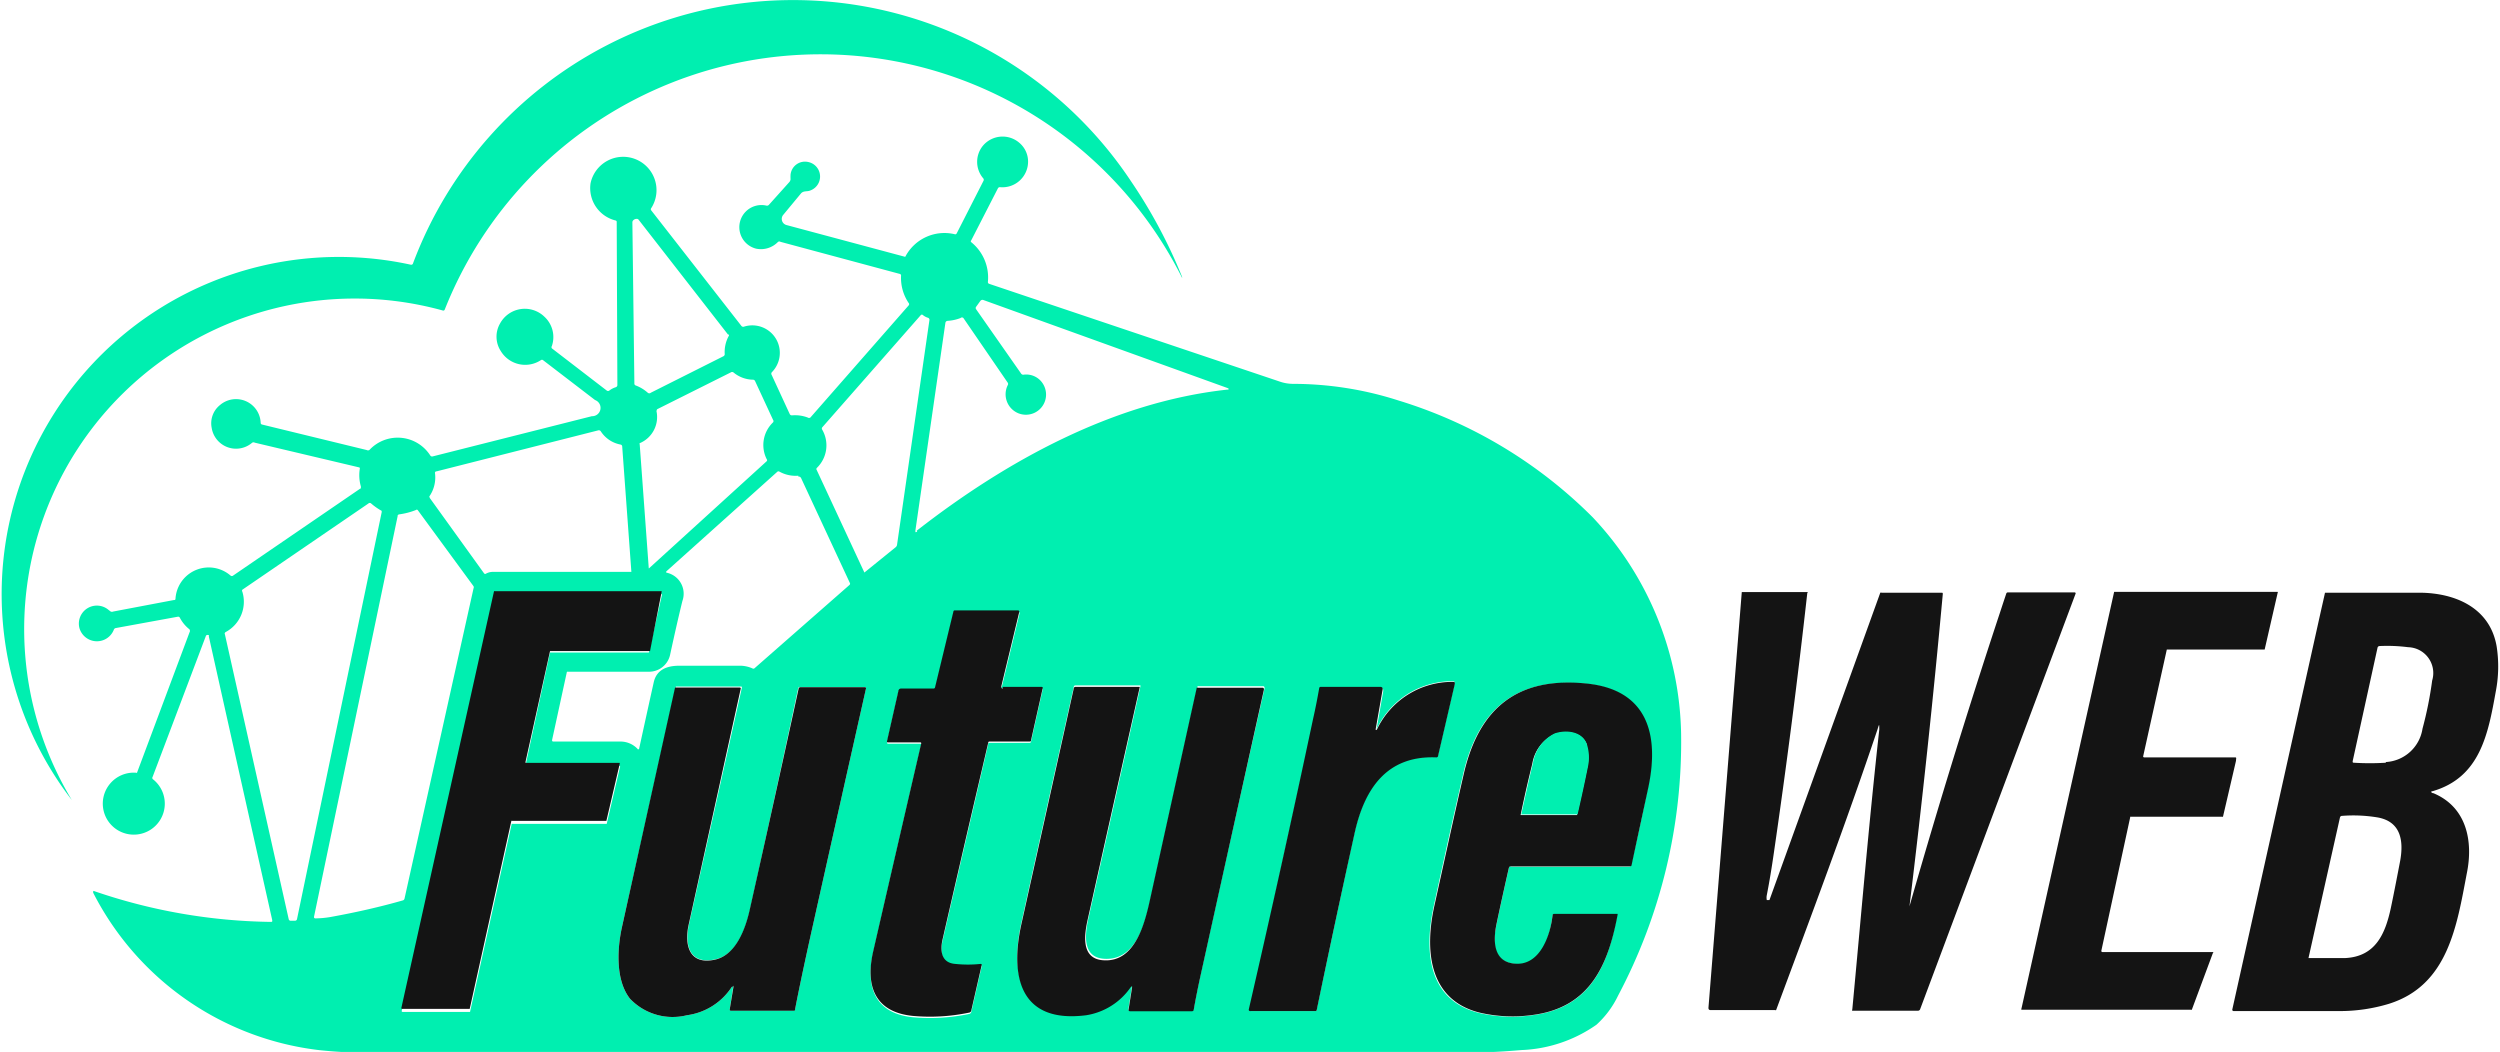 <svg xmlns="http://www.w3.org/2000/svg" viewBox="0 0 149.99 63.11"><defs><style>.cls-1,.cls-2,.cls-3{fill:none;stroke-miterlimit:10;stroke-width:0;}.cls-1{stroke:#7ff7d7;}.cls-2{stroke:#898989;}.cls-3{stroke:#0a8262;}.cls-4{fill:#00efb0;}.cls-5{fill:#141414;}</style></defs><g id="Vrstva_2" data-name="Vrstva 2"><g id="Layer_1" data-name="Layer 1"><path class="cls-1" d="M24.64,15.88A20.23,20.23,0,0,0,4.26,48h0s0,0,0,0A19.83,19.83,0,0,1,26.56,18.67a.09.09,0,0,0,.11-.05,24.24,24.24,0,0,1,44.24-1.91s0,0,0,0v0a.13.13,0,0,0,0-.06,30.44,30.44,0,0,0-3.06-5.73A24.34,24.34,0,0,0,24.78,15.8a.11.11,0,0,1-.14.08M16.23,55.31A33.88,33.88,0,0,1,5.67,53.47c-.1,0-.12,0-.08.09A17.52,17.52,0,0,0,19.12,63a28,28,0,0,0,2.93.12q29.45,0,56.69,0,4.31,0,8.51,0c1.31,0,2.65,0,4-.16a8.39,8.39,0,0,0,4.51-1.53,5.65,5.65,0,0,0,1.3-1.75A32.5,32.5,0,0,0,100.86,44a19.41,19.41,0,0,0-5.31-13,28,28,0,0,0-11.64-7,20.7,20.7,0,0,0-6.29-1,2.49,2.49,0,0,1-.85-.14L59.35,17a.11.11,0,0,1-.08-.12,2.72,2.72,0,0,0-1-2.38.07.07,0,0,1,0-.11l1.6-3.12a.13.13,0,0,1,.13-.07,1.54,1.54,0,0,0,1.68-1.6,1.47,1.47,0,0,0-.51-1.09A1.54,1.54,0,0,0,59,8.67a1.52,1.52,0,0,0,0,2,.14.14,0,0,1,0,.15L57.4,14a.11.11,0,0,1-.12.06,2.65,2.65,0,0,0-3,1.35s0,0,0,0L47.14,13.5a.38.38,0,0,1-.18-.62l1.15-1.28c.16-.18.36-.09.55-.17a.89.89,0,0,0-.12-1.71.87.87,0,0,0-1.06.76,2.53,2.53,0,0,0,0,.28.29.29,0,0,1-.07.16l-1.22,1.36a.16.16,0,0,1-.14.06,1.31,1.31,0,1,0-.68,2.53,1.42,1.42,0,0,0,1.31-.41.14.14,0,0,1,.15,0L54,16.34a.1.1,0,0,1,.09.11,2.69,2.69,0,0,0,.45,1.63.11.11,0,0,1,0,.16L48.6,25a.14.14,0,0,1-.16,0,2.15,2.15,0,0,0-.94-.13.14.14,0,0,1-.14-.08l-1.08-2.34a.14.14,0,0,1,0-.16,1.65,1.65,0,0,0-1.67-2.74.14.14,0,0,1-.16-.06l-5.4-6.92a.1.1,0,0,1,0-.13,2,2,0,1,0-2.16.79.08.08,0,0,1,.06.08l.12,9.76a.14.14,0,0,1-.09.12,1.2,1.2,0,0,0-.39.2.13.13,0,0,1-.16,0l-3.29-2.53a.12.12,0,0,1,0-.14A1.66,1.66,0,0,0,32.66,19a1.69,1.69,0,0,0-2.69.46,1.58,1.58,0,0,0,.08,1.68,1.71,1.71,0,0,0,2.41.53.11.11,0,0,1,.11,0L35.7,24a.5.5,0,0,1-.18.87L26,27.32a.13.13,0,0,1-.16-.06,2.32,2.32,0,0,0-3.65-.32A.16.16,0,0,1,22,27L15.72,25.5a.1.1,0,0,1-.08-.09,1.48,1.48,0,0,0-2.44-1.08,1.4,1.4,0,0,0-.5,1.37,1.48,1.48,0,0,0,2.43.89.16.16,0,0,1,.16,0L21.54,28s.05,0,.05.07a2.4,2.4,0,0,0,.06,1.07c0,.07,0,.12-.06.15L14,34.53a.12.12,0,0,1-.16,0,2,2,0,0,0-3.3,1.37c0,.06,0,.09-.1.1l-3.69.68a.19.19,0,0,1-.15,0l-.13-.1a1.08,1.08,0,0,0-1.75,1.07,1.09,1.09,0,0,0,2.07.12.15.15,0,0,1,.12-.1L10.62,37a.11.11,0,0,1,.12.06,2.15,2.15,0,0,0,.58.7.17.17,0,0,1,0,.18L8.22,46.32a.05.05,0,0,1-.06,0,1.83,1.83,0,1,0,1,.38.12.12,0,0,1,0-.14l3.14-8.42a.1.1,0,0,1,.13-.06l.05,0a.26.26,0,0,1,0,.09q1.91,8.54,3.8,17c0,.08,0,.12-.1.12"/><path class="cls-2" d="M106.16,54a.72.72,0,0,1,0-.29c.16-.82.3-1.67.43-2.58q1.14-7.76,2-15.55s0-.06,0-.06h-3.93s0,0,0,0l-2,24.95c0,.08,0,.13.12.13h3.87a.08.08,0,0,0,.07,0c2.06-5.59,4.18-11.18,6.08-16.83.12-.34.15-.33.11,0-.64,5.58-1.09,11.18-1.62,16.8a.05.05,0,0,0,0,.07h3.94a.14.14,0,0,0,.13-.09l9.33-24.94a.06.06,0,0,0-.06-.07h-4a.1.1,0,0,0-.1.07q-3.1,9.33-5.81,18.77s0,0,0,0h0s0,0,0,0q1.1-9.35,2-18.74s0-.08-.08-.08h-3.59a.1.1,0,0,0-.08,0l-6.65,18.44h0m28-8.39a.05.05,0,0,0-.05-.07h-5.47a.06.06,0,0,1-.06-.06L130,39.11a0,0,0,0,1,0,0h5.83a.05.05,0,0,0,0,0l.78-3.4a.05.05,0,0,0,0-.06h-9.81s0,0,0,0l-5.56,25a.06.06,0,0,0,0,.07h10.17a.05.05,0,0,0,.05,0l1.26-3.39s0-.07,0-.07h-6.63a.07.07,0,0,1-.06-.07l1.73-8s0-.05,0-.05h5.52a.05.05,0,0,0,.05,0l.78-3.39m11.9,1.83c2.87-.83,3.34-3.45,3.8-6a7.84,7.84,0,0,0,.05-2.68c-.4-2.36-2.54-3.22-4.66-3.23-2,0-3.84,0-5.64,0a0,0,0,0,0,0,0l-5.56,25a.08.08,0,0,0,.08.1h6.33a10.14,10.14,0,0,0,3-.44c3.54-1.12,4.06-4.68,4.66-7.83.37-1.91-.06-4-2-4.8-.09,0-.09-.08,0-.11"/><path class="cls-1" d="M43.7,20.1l-5.38-6.91a.14.14,0,0,0-.12-.06.29.29,0,0,0-.21.09.17.17,0,0,0-.05.12L38.06,23a.12.12,0,0,0,.09.13,2.28,2.28,0,0,1,.71.43.14.14,0,0,0,.19,0l4.34-2.18a.14.14,0,0,0,.09-.14,2,2,0,0,1,.23-1.06.11.11,0,0,0,0-.14M55,31.84c5.4-4.21,11.8-7.71,18.59-8.46.17,0,.18-.06,0-.12L59,18a.16.16,0,0,0-.18.05l-.26.36a.12.12,0,0,0,0,.14l2.7,3.86a.15.15,0,0,0,.15.07,1.18,1.18,0,0,1,1.2.61,1.21,1.21,0,0,1-1.5,1.71,1.23,1.23,0,0,1-.65-1.69.14.14,0,0,0,0-.15L57.8,19.08a.12.12,0,0,0-.17,0,2.59,2.59,0,0,1-.78.17.14.14,0,0,0-.13.12l-1.8,12.46c0,.11,0,.13.11.06m-1.22.86,1.95-13.53a.13.13,0,0,0-.1-.16.85.85,0,0,1-.28-.15.09.09,0,0,0-.14,0l-5.91,6.73a.12.12,0,0,0,0,.14A1.88,1.88,0,0,1,49,28.08a.1.1,0,0,0,0,.12l2.86,6.15s0,0,0,0l1.89-1.53a.27.27,0,0,0,.07-.13M39.38,24.64a1.7,1.7,0,0,1-1,1.95.06.06,0,0,0,0,.07l.54,7.39c0,.06,0,.07.07,0L46,27.67a.09.09,0,0,0,0-.12,1.88,1.88,0,0,1,.38-2.21.12.12,0,0,0,0-.15l-1.08-2.33a.14.14,0,0,0-.13-.08A1.87,1.87,0,0,1,44,22.34a.14.14,0,0,0-.15,0l-4.38,2.19a.11.11,0,0,0-.07.13M25.78,29.8a.09.09,0,0,0,0,.07l3.27,4.54a.09.09,0,0,0,.12,0,.87.87,0,0,1,.42-.1h8.29a0,0,0,0,0,0,0l-.55-7.52a.12.12,0,0,0-.11-.12,1.81,1.81,0,0,1-1.18-.8.14.14,0,0,0-.15-.05l-9.7,2.46a.09.09,0,0,0-.09.12,2,2,0,0,1-.36,1.41M47.9,28.54a2,2,0,0,1-1.13-.24.11.11,0,0,0-.13,0L40,34.26c-.05.05-.05.08,0,.1a1.29,1.29,0,0,1,.94,1.7c-.27,1.1-.51,2.18-.74,3.24a1.29,1.29,0,0,1-1.3,1H34.08a.06.06,0,0,0-.08.06l-.88,4.05s0,.08.07.08h4.07a1.41,1.41,0,0,1,1,.45c0,.05.07,0,.08,0,.28-1.28.57-2.61.88-4,.17-.76.78-1,1.55-1h3.64a1.86,1.86,0,0,1,.73.16.11.11,0,0,0,.12,0l5.7-5A.11.11,0,0,0,51,35l-2.93-6.3a.17.17,0,0,0-.18-.11M13.48,38l3.84,17.14a.12.12,0,0,0,.14.1h.25a.12.12,0,0,0,.11-.1q2.54-12.22,5.08-24.41s0,0,0,0,0,0,0,0,0-.05,0-.08a3.76,3.76,0,0,1-.63-.44.12.12,0,0,0-.17,0l-7.56,5.17a.1.1,0,0,0,0,.12,2.06,2.06,0,0,1-1,2.42.13.13,0,0,0-.06.14m10.38-7.11L18.84,55c0,.06,0,.09.08.1a5.76,5.76,0,0,0,.89-.08c1.55-.28,3-.61,4.36-1a.14.14,0,0,0,.1-.11l4.14-18.61a.15.15,0,0,0,0-.13L25.06,30.6a.08.08,0,0,0-.11,0,4.25,4.25,0,0,1-1,.26.12.12,0,0,0-.1.09"/><path class="cls-3" d="M31.58,45.77s0,0,0-.07L33,39.15a0,0,0,0,1,0,0h5.93s0,0,0,0l.78-3.44a.06.06,0,0,0,0-.06h-10a.07.07,0,0,0-.05,0l-5.56,25a.05.05,0,0,0,.05.06h4s.05,0,.05,0l2.5-11.28a.05.05,0,0,1,.05,0h5.65a0,0,0,0,0,0,0l.8-3.42a0,0,0,0,0,0-.06h-5.6m28.49-4.68,1.08-4.47a.08.08,0,0,0-.07-.1h-3.8a.08.08,0,0,0-.08.07l-1.1,4.54a.09.09,0,0,1-.1.08H54.07a.16.16,0,0,0-.17.14l-.68,3c0,.06,0,.09.07.09h1.93a.05.05,0,0,1,.05.06q-1.55,6.63-2.89,12.51c-.46,2,.1,3.61,2.38,3.84a11.44,11.44,0,0,0,3.4-.2.15.15,0,0,0,.11-.11l.63-2.75s0-.07-.06-.06a7.24,7.24,0,0,1-1.54,0c-.85-.07-.9-.82-.75-1.47q1.34-5.78,2.74-11.8c0-.05,0-.07.1-.07h2.36c.06,0,.09,0,.11-.09l.7-3.12s0-.07-.06-.07H60.16q-.12,0-.09-.12m22.5,2.69.42-2.4c0-.11,0-.17-.14-.17H79.26a.09.09,0,0,0-.07.06c-.11.63-.23,1.25-.37,1.86Q76.91,51.89,75,60.57a.08.08,0,0,0,.08.09h3.82a.08.08,0,0,0,.09-.07Q80.1,55.3,81.25,50c.58-2.68,1.86-4.72,4.91-4.6a.1.1,0,0,0,.11-.09l1-4.3c0-.1,0-.15-.12-.14a5,5,0,0,0-4.56,2.88c0,.08,0,.08,0,0M90.65,52h7.11a.09.09,0,0,0,.09-.08c.35-1.5.69-3,1-4.64.69-3.2-.09-5.88-3.69-6.25-4.16-.43-6.48,1.46-7.39,5.47-.6,2.61-1.18,5.22-1.75,7.85s-.41,5.63,2.7,6.42a8.7,8.7,0,0,0,3.29.13c3.41-.47,4.49-3,5-6,0,0,0-.05,0-.05H93.23a.08.08,0,0,0-.08.07c-.17,1.25-.6,3-2.14,2.92s-1.44-1.37-1.22-2.41.49-2.26.74-3.36a.1.1,0,0,1,.12-.09M43.91,59.2c.07-.09.09-.08.08,0l-.21,1.35s0,.08.06.08H47.6c.06,0,.09,0,.1-.08q.36-1.86,1.12-5.27,1.59-7.11,3.14-14a.06.06,0,0,0-.05-.06H48a.11.11,0,0,0-.12.11Q46.53,47.65,45,54.56c-.25,1.14-.82,2.75-2.1,3-1.58.33-1.83-.92-1.56-2.12l3.17-14.18c0-.05,0-.07-.05-.07H40.55a.07.07,0,0,0,0,0L37.32,55.6c-.29,1.33-.4,3.19.47,4.31a3.53,3.53,0,0,0,3.42,1,3.81,3.81,0,0,0,2.7-1.71m24,0-.21,1.33a.08.08,0,0,0,.08.1h3.74a.1.1,0,0,0,.1-.09c.12-.68.25-1.32.38-1.92q1.92-8.73,3.87-17.33,0-.12-.09-.12H71.91a.06.06,0,0,0-.06,0q-1.51,6.84-2.76,12.51c-.33,1.51-.86,4-2.88,3.84-1.33-.11-1.1-1.56-.9-2.46q1.56-6.93,3.11-13.88a.06.06,0,0,0,0-.06H64.53a.1.1,0,0,0-.11.1q-1.59,7.11-3.14,14.13c-.69,3.12-.07,6,3.89,5.47a4,4,0,0,0,2.68-1.7c.06-.08.08-.07.07,0"/><path class="cls-2" d="M143.24,45.73a2.36,2.36,0,0,0,2.2-2,22.4,22.4,0,0,0,.58-2.89,1.55,1.55,0,0,0-1.44-2,9.79,9.79,0,0,0-1.71-.07.13.13,0,0,0-.13.11l-1.49,6.8c0,.06,0,.09.07.09a15.32,15.32,0,0,0,1.92,0m-4.62,11.72s0,0,0,0c.75,0,1.48,0,2.18,0,1.84-.09,2.41-1.48,2.74-3,.19-.9.37-1.84.56-2.83.21-1.16.07-2.33-1.31-2.6a8.84,8.84,0,0,0-2.19-.1.12.12,0,0,0-.11.09l-1.89,8.44"/><path class="cls-3" d="M95.21,44.68c-.27-.79-1.24-.89-1.93-.66a2.39,2.39,0,0,0-1.35,1.79c-.25,1-.48,2-.7,3.07,0,0,0,0,0,0h3.32s0,0,.06,0c.22-1,.43-1.91.62-2.86a2.61,2.61,0,0,0-.06-1.34"/><path class="cls-4" d="M24.78,15.8a24.35,24.35,0,0,1,43.08-4.92,30.44,30.44,0,0,1,3.06,5.73.13.13,0,0,1,0,.06v0c0,.05,0,.05,0,0a24.25,24.25,0,0,0-44.24,1.91.09.09,0,0,1-.11.05A19.83,19.83,0,0,0,4.31,48s0,0,0,0h0A20.23,20.23,0,0,1,24.64,15.88a.11.11,0,0,0,.14-.08Z"/><path class="cls-4" d="M16.33,55.19q-1.89-8.43-3.8-17a.26.26,0,0,0,0-.09l-.05,0a.1.1,0,0,0-.13.06L9.16,46.6a.12.12,0,0,0,0,.14,1.86,1.86,0,1,1-1-.38.05.05,0,0,0,.06,0l3.15-8.42a.17.17,0,0,0,0-.18,2.15,2.15,0,0,1-.58-.7.11.11,0,0,0-.12-.06l-3.72.68a.15.15,0,0,0-.12.1,1.09,1.09,0,0,1-2.07-.12,1.08,1.08,0,0,1,1.75-1.07l.13.1a.19.19,0,0,0,.15,0L10.43,36c.06,0,.1,0,.1-.1a2,2,0,0,1,3.3-1.37.12.12,0,0,0,.16,0l7.6-5.2c.06,0,.07-.08.06-.15a2.4,2.4,0,0,1-.06-1.07s0-.07-.05-.07l-6.25-1.48a.16.16,0,0,0-.16,0,1.48,1.48,0,0,1-2.43-.89,1.4,1.4,0,0,1,.5-1.37,1.48,1.48,0,0,1,2.44,1.08.1.1,0,0,0,.08.09L22,27a.16.16,0,0,0,.16,0,2.32,2.32,0,0,1,3.65.32.13.13,0,0,0,.16.06l9.54-2.41A.5.5,0,0,0,35.7,24l-3.13-2.4a.11.11,0,0,0-.11,0,1.71,1.71,0,0,1-2.41-.53A1.58,1.58,0,0,1,30,19.41,1.69,1.69,0,0,1,32.66,19a1.66,1.66,0,0,1,.45,1.76.12.12,0,0,0,0,.14l3.29,2.53a.13.13,0,0,0,.16,0,1.2,1.2,0,0,1,.39-.2.14.14,0,0,0,.09-.12L37,13.31a.08.08,0,0,0-.06-.08A2,2,0,0,1,35.43,11a2,2,0,1,1,3.64,1.49.1.1,0,0,0,0,.13l5.4,6.92a.14.14,0,0,0,.16.06,1.65,1.65,0,0,1,1.67,2.74.14.14,0,0,0,0,.16l1.08,2.34a.14.14,0,0,0,.14.08,2.15,2.15,0,0,1,.94.13.14.14,0,0,0,.16,0l5.89-6.72a.11.11,0,0,0,0-.16,2.69,2.69,0,0,1-.45-1.63.1.1,0,0,0-.09-.11l-7.14-1.92a.14.14,0,0,0-.15,0,1.42,1.42,0,0,1-1.31.41A1.31,1.31,0,1,1,46,12.34a.16.16,0,0,0,.14-.06l1.22-1.36a.29.29,0,0,0,.07-.16,2.53,2.53,0,0,1,0-.28.87.87,0,0,1,1.06-.76.89.89,0,0,1,.12,1.71c-.19.08-.39,0-.55.17L47,12.88a.38.38,0,0,0,.18.62l7.13,1.91s0,0,0,0a2.65,2.65,0,0,1,3-1.35A.11.11,0,0,0,57.4,14L59,10.86a.14.14,0,0,0,0-.15,1.52,1.52,0,0,1,0-2,1.54,1.54,0,0,1,2.17-.13,1.47,1.47,0,0,1,.51,1.09A1.54,1.54,0,0,1,60,11.23a.13.13,0,0,0-.13.07l-1.6,3.12a.07.07,0,0,0,0,.11,2.72,2.72,0,0,1,1,2.38.11.11,0,0,0,.08.12l17.42,5.86a2.49,2.49,0,0,0,.85.14,20.7,20.7,0,0,1,6.29,1,28,28,0,0,1,11.64,7,19.41,19.41,0,0,1,5.31,13,32.5,32.5,0,0,1-3.78,15.7,5.65,5.65,0,0,1-1.3,1.75A8.39,8.39,0,0,1,91.27,63c-1.37.12-2.71.17-4,.16q-4.2,0-8.51,0-27.25,0-56.69,0A28,28,0,0,1,19.12,63,17.52,17.52,0,0,1,5.59,53.56c0-.1,0-.13.08-.09a33.88,33.88,0,0,0,10.56,1.84c.09,0,.12,0,.1-.12M43.7,20.1l-5.38-6.91a.14.14,0,0,0-.12-.06.29.29,0,0,0-.21.09.17.17,0,0,0-.05.12L38.06,23a.12.12,0,0,0,.09.13,2.28,2.28,0,0,1,.71.43.14.14,0,0,0,.19,0l4.34-2.18a.14.14,0,0,0,.09-.14,2,2,0,0,1,.23-1.06.11.11,0,0,0,0-.14M55,31.84c5.4-4.21,11.8-7.71,18.59-8.46.17,0,.18-.06,0-.12L59,18a.16.16,0,0,0-.18.05l-.26.36a.12.12,0,0,0,0,.14l2.7,3.86a.15.15,0,0,0,.15.07,1.18,1.18,0,0,1,1.2.61,1.21,1.21,0,0,1-1.5,1.71,1.23,1.23,0,0,1-.65-1.69.14.14,0,0,0,0-.15L57.8,19.08a.12.12,0,0,0-.17,0,2.59,2.59,0,0,1-.78.17.14.14,0,0,0-.13.12l-1.8,12.46c0,.11,0,.13.11.06m-1.22.86,1.95-13.53a.13.13,0,0,0-.1-.16.85.85,0,0,1-.28-.15.09.09,0,0,0-.14,0l-5.91,6.73a.12.12,0,0,0,0,.14A1.88,1.88,0,0,1,49,28.08a.1.1,0,0,0,0,.12l2.86,6.15s0,0,0,0l1.89-1.53a.27.27,0,0,0,.07-.13M39.38,24.64a1.7,1.7,0,0,1-1,1.95.06.06,0,0,0,0,.07l.54,7.39c0,.06,0,.07.07,0L46,27.67a.09.09,0,0,0,0-.12,1.88,1.88,0,0,1,.38-2.21.12.12,0,0,0,0-.15l-1.08-2.33a.14.14,0,0,0-.13-.08A1.87,1.87,0,0,1,44,22.34a.14.14,0,0,0-.15,0l-4.38,2.19a.11.11,0,0,0-.07.13M25.78,29.8a.09.09,0,0,0,0,.07l3.27,4.54a.09.09,0,0,0,.12,0,.87.87,0,0,1,.42-.1h8.29a0,0,0,0,0,0,0l-.55-7.52a.12.12,0,0,0-.11-.12,1.81,1.81,0,0,1-1.18-.8.14.14,0,0,0-.15-.05l-9.7,2.46a.09.09,0,0,0-.09.12,2,2,0,0,1-.36,1.41M47.9,28.54a2,2,0,0,1-1.13-.24.11.11,0,0,0-.13,0L40,34.26c-.05.05-.05.08,0,.1a1.29,1.29,0,0,1,.94,1.7c-.27,1.1-.51,2.18-.74,3.24a1.29,1.29,0,0,1-1.3,1H34.08a.06.06,0,0,0-.08.06l-.88,4.05s0,.08.07.08h4.07a1.41,1.41,0,0,1,1,.45c0,.05.07,0,.08,0,.28-1.28.57-2.61.88-4,.17-.76.78-1,1.55-1h3.64a1.86,1.86,0,0,1,.73.16.11.11,0,0,0,.12,0l5.7-5A.11.11,0,0,0,51,35l-2.93-6.3a.17.17,0,0,0-.18-.11M13.48,38l3.84,17.14a.12.12,0,0,0,.14.1h.25a.12.12,0,0,0,.11-.1q2.54-12.22,5.08-24.41s0,0,0,0,0,0,0,0,0-.05,0-.08a3.76,3.76,0,0,1-.63-.44.12.12,0,0,0-.17,0l-7.56,5.17a.1.1,0,0,0,0,.12,2.06,2.06,0,0,1-1,2.42.13.13,0,0,0-.06.14m10.38-7.11L18.84,55c0,.06,0,.09.08.1a5.76,5.76,0,0,0,.89-.08c1.55-.28,3-.61,4.36-1a.14.14,0,0,0,.1-.11l4.14-18.61a.15.15,0,0,0,0-.13L25.06,30.6a.08.08,0,0,0-.11,0,4.25,4.25,0,0,1-1,.26.12.12,0,0,0-.1.09m7.72,14.85s0,0,0-.07L33,39.15a0,0,0,0,1,0,0h5.93s0,0,0,0l.78-3.44a.06.06,0,0,0,0-.06h-10a.07.07,0,0,0-.05,0l-5.56,25a.05.05,0,0,0,.05.06h4s.05,0,.05,0l2.5-11.28a.05.05,0,0,1,.05,0h5.65a0,0,0,0,0,0,0l.8-3.42a0,0,0,0,0,0-.06h-5.6m28.49-4.68,1.08-4.47a.08.08,0,0,0-.07-.1h-3.8a.08.08,0,0,0-.08.07l-1.1,4.54a.09.09,0,0,1-.1.08H54.07a.16.16,0,0,0-.17.14l-.68,3c0,.06,0,.09.07.09h1.93a.05.05,0,0,1,.05.06q-1.55,6.63-2.89,12.51c-.46,2,.1,3.61,2.38,3.84a11.44,11.44,0,0,0,3.4-.2.15.15,0,0,0,.11-.11l.63-2.75s0-.07-.06-.06a7.24,7.24,0,0,1-1.54,0c-.85-.07-.9-.82-.75-1.47q1.34-5.78,2.74-11.8c0-.05,0-.07.1-.07h2.36c.06,0,.09,0,.11-.09l.7-3.12s0-.07-.06-.07H60.16q-.12,0-.09-.12m22.5,2.69.42-2.4c0-.11,0-.17-.14-.17H79.26a.09.09,0,0,0-.07.06c-.11.63-.23,1.25-.37,1.86Q76.91,51.89,75,60.57a.08.08,0,0,0,.08.09h3.82a.08.08,0,0,0,.09-.07Q80.1,55.3,81.25,50c.58-2.68,1.86-4.72,4.91-4.6a.1.1,0,0,0,.11-.09l1-4.3c0-.1,0-.15-.12-.14a5,5,0,0,0-4.56,2.88c0,.08,0,.08,0,0M90.65,52h7.11a.09.09,0,0,0,.09-.08c.35-1.5.69-3,1-4.64.69-3.2-.09-5.88-3.69-6.25-4.16-.43-6.48,1.46-7.39,5.47-.6,2.61-1.18,5.22-1.75,7.85s-.41,5.63,2.7,6.42a8.7,8.7,0,0,0,3.29.13c3.41-.47,4.49-3,5-6,0,0,0-.05,0-.05H93.23a.08.08,0,0,0-.08.07c-.17,1.25-.6,3-2.14,2.92s-1.44-1.37-1.22-2.41.49-2.26.74-3.36a.1.1,0,0,1,.12-.09M43.91,59.2c.07-.09.09-.08.08,0l-.21,1.35s0,.08.06.08H47.6c.06,0,.09,0,.1-.08q.36-1.86,1.12-5.27,1.59-7.11,3.14-14a.06.06,0,0,0-.05-.06H48a.11.11,0,0,0-.12.11Q46.53,47.65,45,54.56c-.25,1.14-.82,2.75-2.1,3-1.58.33-1.83-.92-1.56-2.12l3.17-14.18c0-.05,0-.07-.05-.07H40.55a.07.07,0,0,0,0,0L37.32,55.6c-.29,1.33-.4,3.19.47,4.31a3.53,3.53,0,0,0,3.42,1,3.81,3.81,0,0,0,2.7-1.71m24,0-.21,1.33a.08.08,0,0,0,.08.1h3.74a.1.1,0,0,0,.1-.09c.12-.68.25-1.32.38-1.92q1.92-8.73,3.87-17.33,0-.12-.09-.12H71.91a.06.06,0,0,0-.06,0q-1.51,6.84-2.76,12.51c-.33,1.51-.86,4-2.88,3.84-1.33-.11-1.1-1.56-.9-2.46q1.56-6.93,3.11-13.88a.06.06,0,0,0,0-.06H64.53a.1.1,0,0,0-.11.1q-1.59,7.11-3.14,14.13c-.69,3.12-.07,6,3.89,5.47a4,4,0,0,0,2.68-1.7c.06-.08.08-.07.07,0Z"/><path class="cls-5" d="M31.58,45.77h5.6a0,0,0,0,1,0,.06l-.8,3.42a0,0,0,0,1,0,0H30.73a.05.05,0,0,0-.05,0l-2.5,11.28s0,0-.05,0h-4a.05.05,0,0,1-.05-.06l5.56-25a.07.07,0,0,1,.05,0h10a.06.06,0,0,1,0,.06L39,39.06s0,0,0,0H33a0,0,0,0,0,0,0L31.53,45.7s0,.07,0,.07Z"/><path class="cls-5" d="M106.16,54h0l6.65-18.44a.1.1,0,0,1,.08,0h3.59c.06,0,.08,0,.08.08q-.86,9.39-2,18.74s0,0,0,0h0s0,0,0,0q2.7-9.45,5.81-18.77a.1.1,0,0,1,.1-.07h4a.06.06,0,0,1,.06.07l-9.33,24.94a.14.14,0,0,1-.13.09h-3.94a.05.05,0,0,1,0-.07c.53-5.62,1-11.22,1.62-16.8,0-.35,0-.36-.11,0-1.9,5.65-4,11.24-6.08,16.83a.08.08,0,0,1-.07,0h-3.87c-.08,0-.12-.05-.12-.13l2-24.95s0,0,0,0h3.93s.06,0,0,.06q-.87,7.8-2,15.55c-.13.91-.27,1.76-.43,2.58a.72.72,0,0,0,0,.29Z"/><path class="cls-5" d="M134.15,45.65,133.37,49a.05.05,0,0,1-.05,0H127.8s0,0,0,.05l-1.73,8a.07.07,0,0,0,.06.07h6.63s.07,0,0,.07l-1.26,3.39a.05.05,0,0,1-.05,0H121.28a.06.06,0,0,1,0-.07l5.56-25s0,0,0,0h9.81a.05.05,0,0,1,0,.06l-.78,3.4a.05.05,0,0,1,0,0H130a0,0,0,0,0,0,0l-1.42,6.41a.06.06,0,0,0,.06.06h5.47a.05.05,0,0,1,.05.07Z"/><path class="cls-5" d="M146,47.59c2,.84,2.39,2.89,2,4.8-.6,3.15-1.12,6.71-4.66,7.83a10.14,10.14,0,0,1-3,.44h-6.33a.08.08,0,0,1-.08-.1l5.56-25a0,0,0,0,1,0,0c1.8,0,3.68,0,5.64,0,2.12,0,4.26.87,4.66,3.23a7.84,7.84,0,0,1-.05,2.68c-.46,2.55-.93,5.17-3.8,6-.1,0-.1.07,0,.11m-2.8-1.86a2.36,2.36,0,0,0,2.2-2,22.4,22.4,0,0,0,.58-2.89,1.55,1.55,0,0,0-1.44-2,9.79,9.79,0,0,0-1.71-.07.13.13,0,0,0-.13.11l-1.49,6.8c0,.06,0,.09.07.09a15.32,15.32,0,0,0,1.92,0m-4.62,11.72s0,0,0,0c.75,0,1.48,0,2.18,0,1.84-.09,2.41-1.48,2.74-3,.19-.9.37-1.84.56-2.83.21-1.16.07-2.33-1.31-2.6a8.84,8.84,0,0,0-2.19-.1.12.12,0,0,0-.11.09l-1.89,8.44Z"/><path class="cls-5" d="M60.16,41.21H62.5s.07,0,.06.07l-.7,3.12c0,.06,0,.09-.11.09H59.39c-.06,0-.09,0-.1.07q-1.41,6-2.74,11.8c-.15.65-.1,1.4.75,1.47a7.24,7.24,0,0,0,1.54,0s.06,0,.06.06l-.63,2.75a.15.15,0,0,1-.11.11,11.44,11.44,0,0,1-3.4.2c-2.28-.23-2.84-1.8-2.38-3.84q1.35-5.88,2.89-12.51a.05.05,0,0,0-.05-.06H53.29c-.06,0-.09,0-.07-.09l.68-3a.16.16,0,0,1,.17-.14H56a.09.09,0,0,0,.1-.08l1.1-4.54a.08.08,0,0,1,.08-.07h3.8a.08.08,0,0,1,.07.1l-1.08,4.47q0,.12.09.12Z"/><path class="cls-5" d="M82.6,43.79a5,5,0,0,1,4.56-2.88c.1,0,.14,0,.12.14l-1,4.3a.1.1,0,0,1-.11.09c-3-.12-4.33,1.92-4.91,4.6Q80.1,55.29,79,60.59a.08.08,0,0,1-.09.07H75a.08.08,0,0,1-.08-.09q2-8.68,3.86-17.44c.14-.61.26-1.23.37-1.86a.09.09,0,0,1,.07-.06h3.59c.11,0,.16.06.14.17l-.42,2.4c0,.09,0,.09,0,0Z"/><path class="cls-5" d="M90.53,52.05c-.25,1.1-.5,2.22-.74,3.36s-.17,2.38,1.22,2.41,2-1.67,2.14-2.92a.08.08,0,0,1,.08-.07h3.82s0,0,0,.05c-.56,3-1.64,5.52-5,6a8.7,8.7,0,0,1-3.29-.13c-3.11-.79-3.27-3.85-2.7-6.42s1.15-5.24,1.75-7.85c.91-4,3.23-5.9,7.39-5.47,3.6.37,4.38,3,3.69,6.25-.34,1.59-.68,3.14-1,4.64a.09.09,0,0,1-.09.08H90.65a.1.1,0,0,0-.12.09m4.68-7.37c-.27-.79-1.24-.89-1.93-.66a2.39,2.39,0,0,0-1.35,1.79c-.25,1-.48,2-.7,3.07,0,0,0,0,0,0h3.32s0,0,.06,0c.22-1,.43-1.91.62-2.86a2.61,2.61,0,0,0-.06-1.34Z"/><path class="cls-5" d="M43.91,59.2a3.81,3.81,0,0,1-2.7,1.71,3.53,3.53,0,0,1-3.42-1c-.87-1.12-.76-3-.47-4.31L40.5,41.25a.07.07,0,0,1,0,0h3.89s.06,0,.05.07L41.32,55.46c-.27,1.2,0,2.45,1.56,2.12,1.28-.27,1.85-1.88,2.1-3q1.55-6.91,2.93-13.24a.11.11,0,0,1,.12-.11h3.88a.06.06,0,0,1,.05.06q-1.56,6.93-3.14,14-.76,3.4-1.12,5.27c0,.06,0,.08-.1.08H43.84s-.06,0-.06-.08L44,59.24c0-.12,0-.13-.08,0Z"/><path class="cls-5" d="M67.85,59.21a4,4,0,0,1-2.68,1.7c-4,.51-4.58-2.35-3.89-5.47q1.56-7,3.14-14.13a.1.1,0,0,1,.11-.1h3.84a.06.06,0,0,1,0,.06q-1.56,6.94-3.11,13.88c-.2.9-.43,2.35.9,2.46,2,.17,2.55-2.33,2.88-3.84q1.25-5.67,2.76-12.51a.06.06,0,0,1,.06,0h3.88q.1,0,.09.12Q73.93,49.93,72,58.66c-.13.6-.26,1.24-.38,1.92a.1.1,0,0,1-.1.09H67.79a.08.08,0,0,1-.08-.1l.21-1.33c0-.1,0-.11-.07,0Z"/><path class="cls-4" d="M93.28,44c.69-.23,1.66-.13,1.93.66A2.61,2.61,0,0,1,95.27,46c-.19.95-.4,1.91-.62,2.86,0,0,0,0-.06,0H91.27s0,0,0,0c.22-1,.45-2.05.7-3.07A2.39,2.39,0,0,1,93.28,44Z"/></g></g></svg>